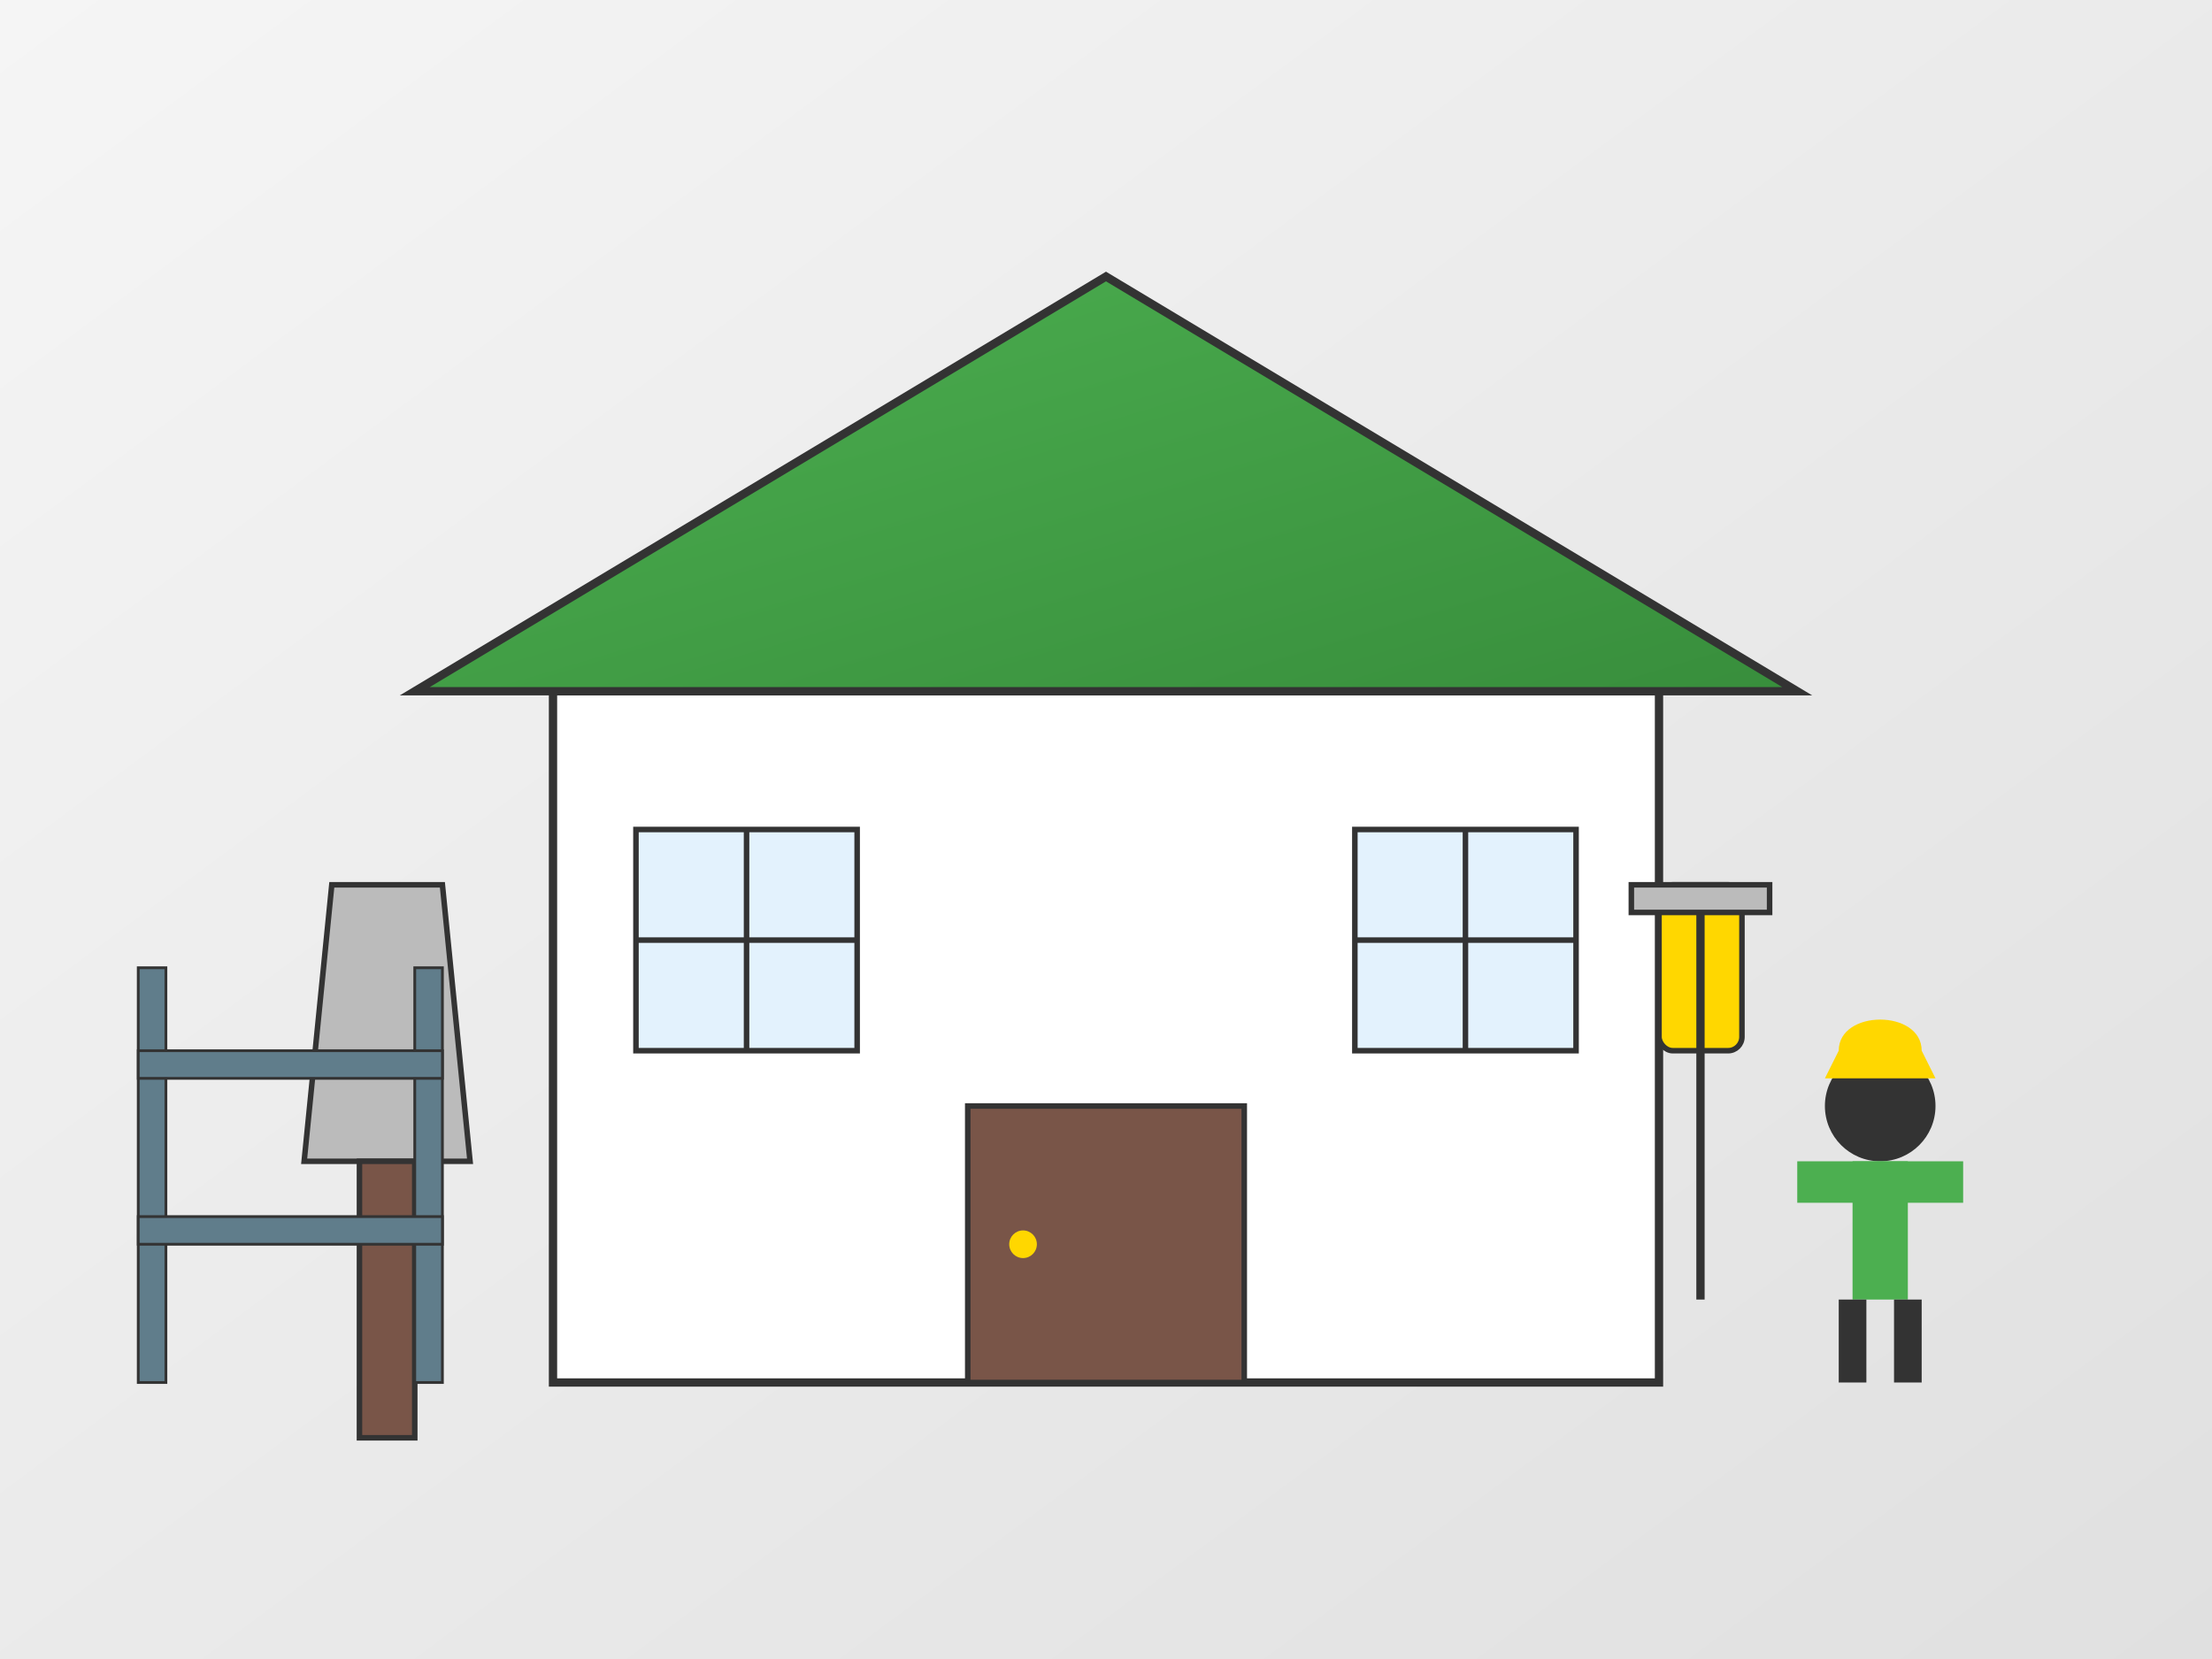 <svg xmlns="http://www.w3.org/2000/svg" viewBox="0 0 800 600">
  <rect x="0" y="0" width="800" height="600" fill="#808080" stroke="none"/>
  <!-- Background with gradient -->
  <defs>
    <linearGradient id="bg-gradient" x1="0%" y1="0%" x2="100%" y2="100%">
      <stop offset="0%" stop-color="#F5F5F5" />
      <stop offset="100%" stop-color="#E0E0E0" />
    </linearGradient>
    <linearGradient id="house-gradient" x1="0%" y1="0%" x2="100%" y2="100%">
      <stop offset="0%" stop-color="#4CAF50" />
      <stop offset="100%" stop-color="#388E3C" />
    </linearGradient>
  </defs>
  
  <!-- Background -->
  <rect x="0" y="0" width="800" height="600" fill="url(#bg-gradient)" />
  
  <!-- House base -->
  <rect x="200" y="250" width="400" height="250" fill="#FFFFFF" stroke="#333333" stroke-width="3" />
  
  <!-- Roof -->
  <polygon points="400,100 150,250 650,250" fill="url(#house-gradient)" stroke="#333333" stroke-width="3" />
  
  <!-- Door -->
  <rect x="350" y="400" width="100" height="100" fill="#795548" stroke="#333333" stroke-width="2" />
  <circle cx="370" cy="450" r="5" fill="#FFD700" />
  
  <!-- Windows -->
  <rect x="230" y="300" width="80" height="80" fill="#E3F2FD" stroke="#333333" stroke-width="2" />
  <line x1="230" y1="340" x2="310" y2="340" stroke="#333333" stroke-width="2" />
  <line x1="270" y1="300" x2="270" y2="380" stroke="#333333" stroke-width="2" />
  
  <rect x="490" y="300" width="80" height="80" fill="#E3F2FD" stroke="#333333" stroke-width="2" />
  <line x1="490" y1="340" x2="570" y2="340" stroke="#333333" stroke-width="2" />
  <line x1="530" y1="300" x2="530" y2="380" stroke="#333333" stroke-width="2" />
  
  <!-- Renovation elements -->
  <g transform="translate(600, 320)">
    <!-- Paint roller -->
    <rect x="0" y="0" width="30" height="60" fill="#FFD700" stroke="#333333" stroke-width="2" rx="5" />
    <rect x="-10" y="0" width="50" height="10" fill="#BBBBBB" stroke="#333333" stroke-width="2" />
    <line x1="15" y1="10" x2="15" y2="150" stroke="#333333" stroke-width="3" />
  </g>
  
  <g transform="translate(120, 320)">
    <!-- Trowel -->
    <polygon points="0,0 40,0 50,100 -10,100" fill="#BBBBBB" stroke="#333333" stroke-width="2" />
    <rect x="10" y="100" width="20" height="100" fill="#795548" stroke="#333333" stroke-width="2" />
  </g>
  
  <!-- Scaffolding -->
  <g transform="translate(50, 350)">
    <rect x="0" y="0" width="10" height="150" fill="#607D8B" stroke="#333333" stroke-width="1" />
    <rect x="100" y="0" width="10" height="150" fill="#607D8B" stroke="#333333" stroke-width="1" />
    <rect x="0" y="30" width="110" height="10" fill="#607D8B" stroke="#333333" stroke-width="1" />
    <rect x="0" y="90" width="110" height="10" fill="#607D8B" stroke="#333333" stroke-width="1" />
  </g>
  
  <!-- Worker silhouette -->
  <g transform="translate(680, 450)">
    <!-- Body -->
    <circle cx="0" cy="-50" r="20" fill="#333333" />
    <rect x="-10" y="-30" width="20" height="50" fill="#4CAF50" />
    <rect x="-30" y="-30" width="60" height="15" fill="#4CAF50" />
    <rect x="-15" y="20" width="10" height="30" fill="#333333" />
    <rect x="5" y="20" width="10" height="30" fill="#333333" />
    <!-- Helmet -->
    <path d="M-15,-70 C-15,-85 15,-85 15,-70 L20,-60 L-20,-60 Z" fill="#FFD700" />
  </g>
</svg>

